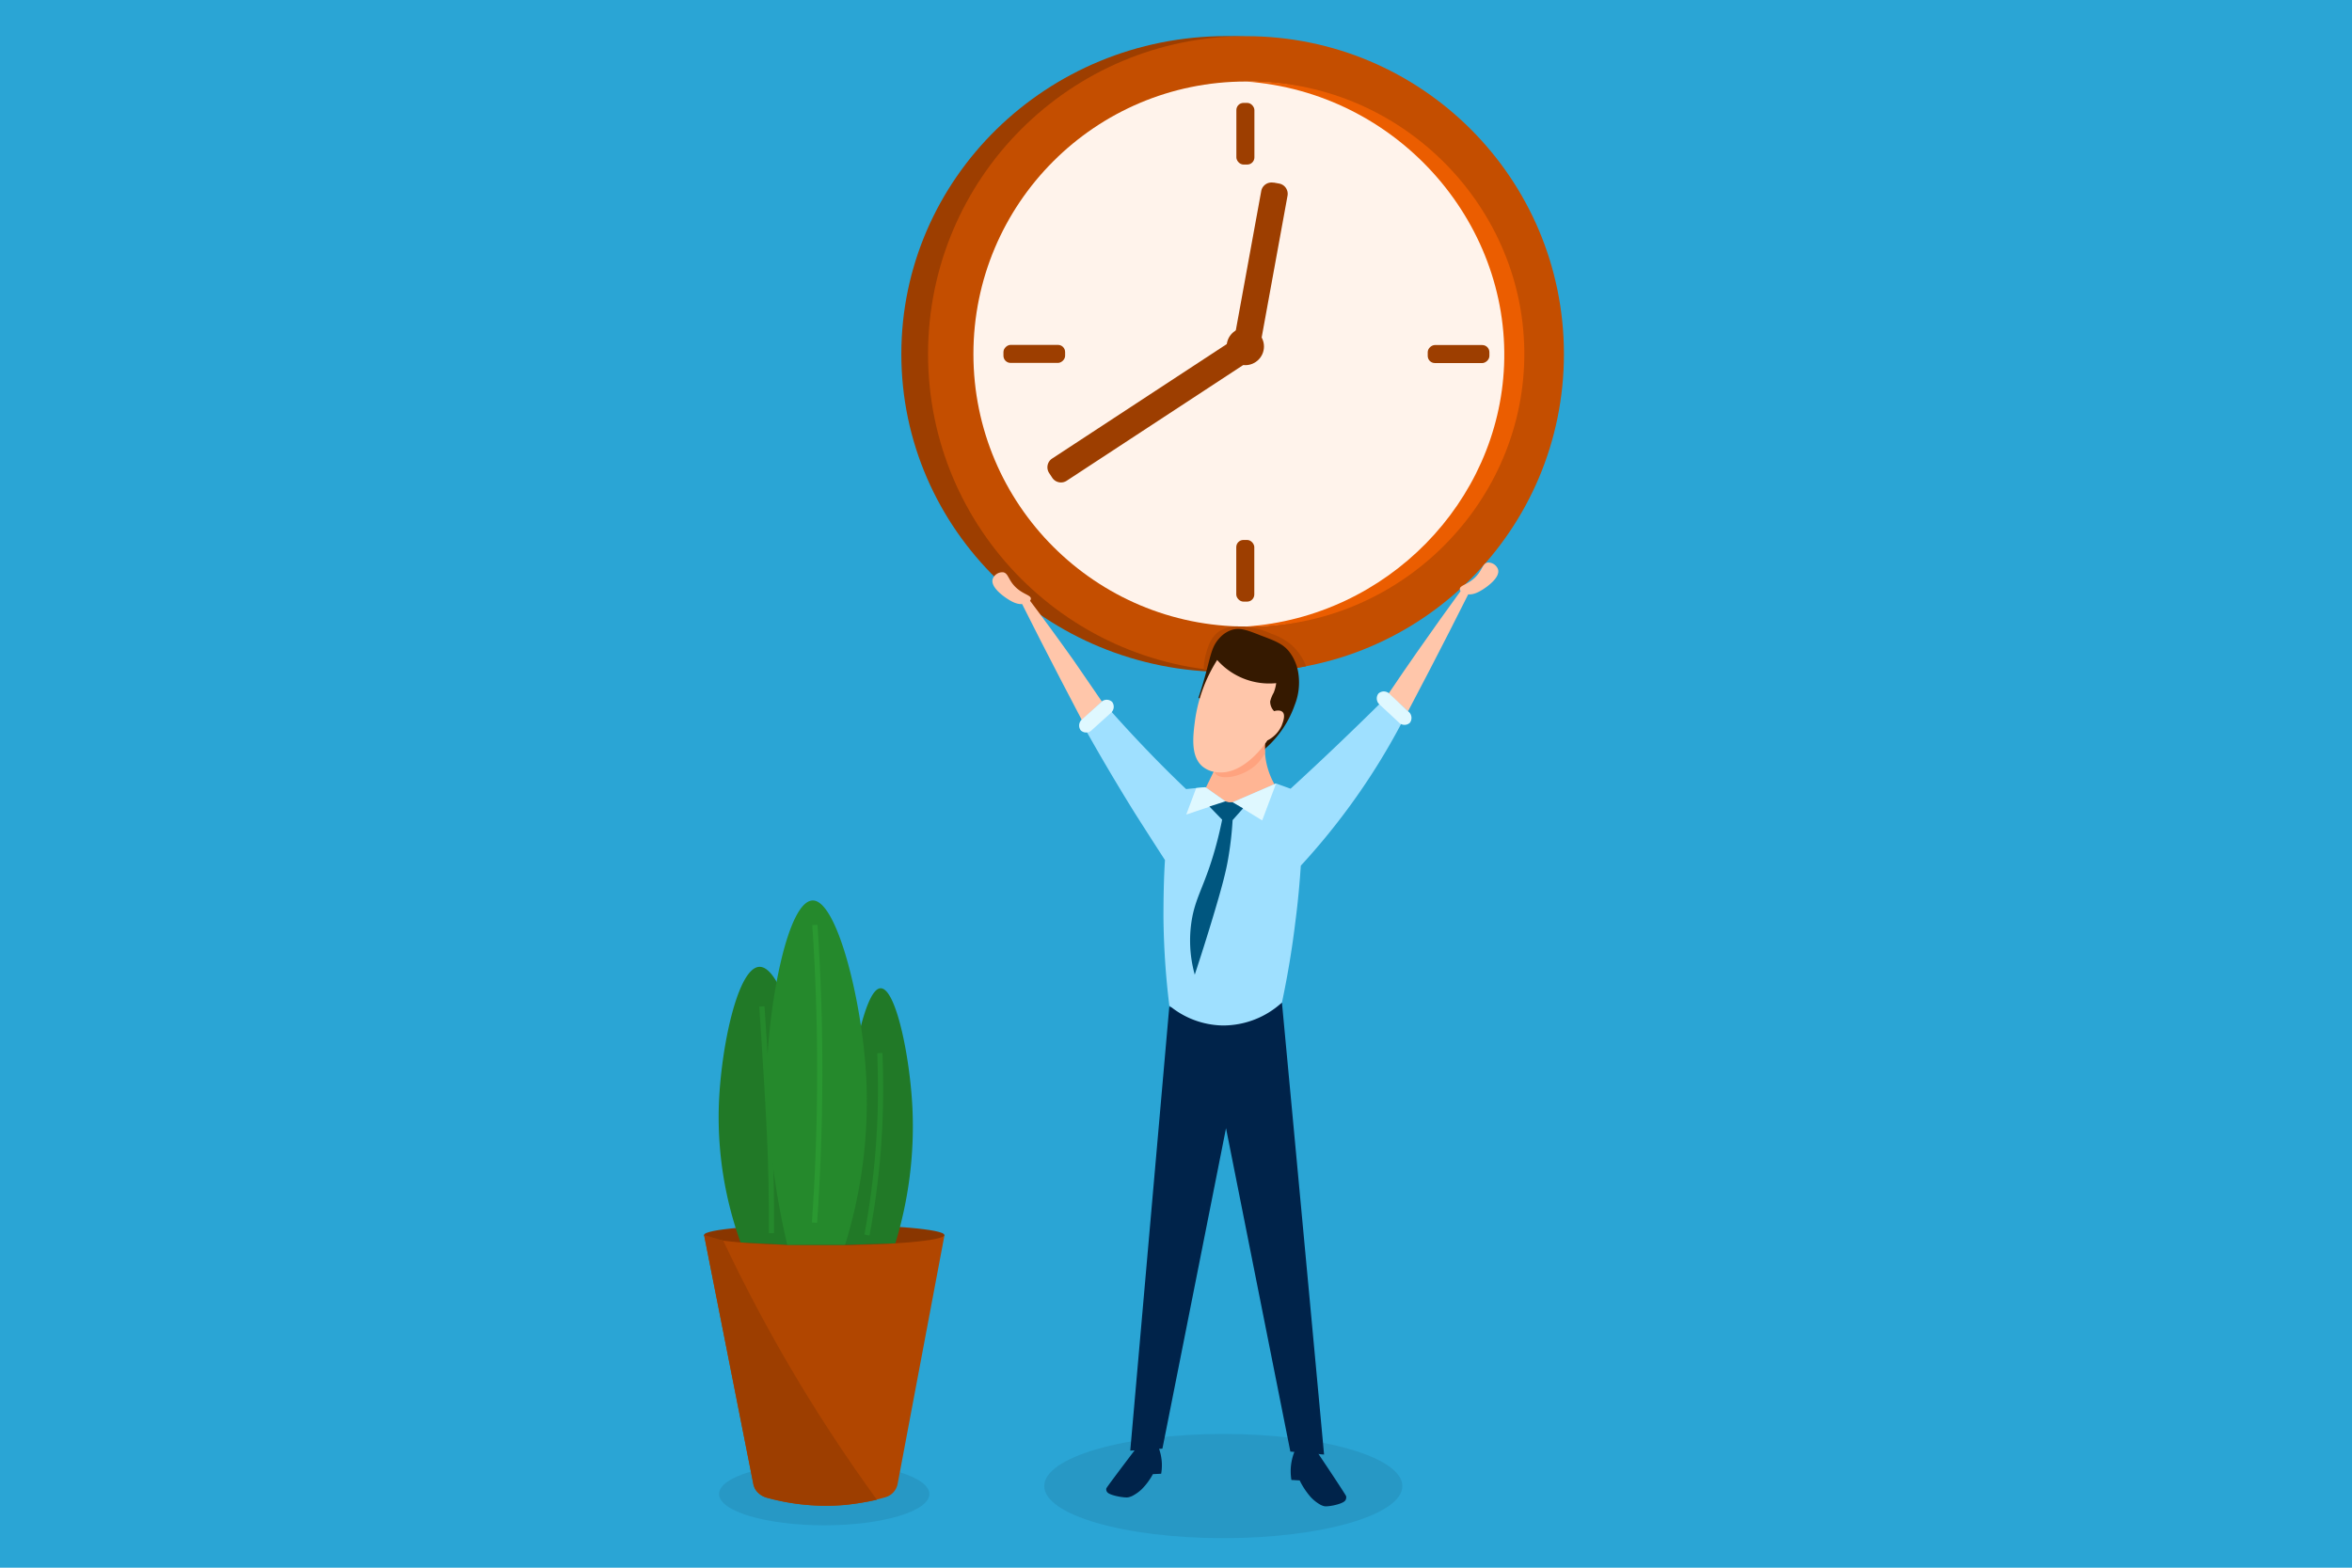 <?xml version="1.0" encoding="UTF-8"?> <svg xmlns="http://www.w3.org/2000/svg" id="Layer_1" data-name="Layer 1" viewBox="0 0 450 300"><defs><style>.cls-1{fill:#2aa5d5;}.cls-2{fill:#2798c5;}.cls-3{fill:#9d3e00;}.cls-4{fill:#c44e00;}.cls-5{fill:#fff3eb;}.cls-6{fill:#b14600;}.cls-7{fill:#00234a;}.cls-8{fill:#ffc6aa;}.cls-9{fill:#351900;}.cls-10{fill:#ffb594;}.cls-11{fill:#9fe0ff;}.cls-12{fill:#dff8ff;}.cls-13{fill:#00567f;}.cls-14{fill:#ffa37f;}.cls-15{fill:#eb5d00;}.cls-16{fill:#893600;}.cls-17{fill:#217927;}.cls-18{fill:#25892c;}.cls-19,.cls-20{fill:none;stroke-miterlimit:10;}.cls-19{stroke:#2a9831;}.cls-20{stroke:#25892c;}</style></defs><rect class="cls-1" width="450" height="300"></rect><ellipse class="cls-2" cx="157.69" cy="285.9" rx="20.12" ry="5.99"></ellipse><ellipse class="cls-3" cx="234.65" cy="67.75" rx="62.2" ry="60.84"></ellipse><circle class="cls-4" cx="238.39" cy="67.75" r="60.83"></circle><circle class="cls-5" cx="238.39" cy="67.75" r="52.15"></circle><circle class="cls-3" cx="238.26" cy="66.31" r="3.57"></circle><path class="cls-3" d="M240.85,34.77h1.06a2,2,0,0,1,2,2V66.26a0,0,0,0,1,0,0h-5.11a0,0,0,0,1,0,0V36.8a2,2,0,0,1,2-2Z" transform="translate(12.99 -42.5) rotate(10.34)"></path><path class="cls-3" d="M217.07,56.5h5.11a0,0,0,0,1,0,0V99a2,2,0,0,1-2,2H219.1a2,2,0,0,1-2-2V56.5A0,0,0,0,1,217.07,56.5Z" transform="translate(165.06 -148.09) rotate(56.75)"></path><rect class="cls-3" x="236.55" y="19.69" width="3.45" height="11.8" rx="1.37"></rect><rect class="cls-3" x="236.53" y="103.33" width="3.45" height="11.8" rx="1.37"></rect><rect class="cls-3" x="277.34" y="61.85" width="3.45" height="11.8" rx="1.37" transform="translate(346.86 -211.3) rotate(90.01)"></rect><rect class="cls-3" x="196.16" y="61.83" width="3.45" height="11.8" rx="1.37" transform="translate(265.65 -130.15) rotate(90.01)"></rect><path class="cls-6" d="M249.9,127.5c-.81.16-2,.39-3.46.59a55.39,55.39,0,0,1-9.76.49,49.25,49.25,0,0,1-5.26-.38c-.46,0-.84-.11-1.11-.15a11.63,11.63,0,0,1,.37-2.74c.35-1.29.88-3.31,2.56-4.49a6.82,6.82,0,0,1,4.19-.91,14.49,14.49,0,0,1,5.81,1.36,12.53,12.53,0,0,1,3.57,1.91A10.47,10.47,0,0,1,249.9,127.5Z"></path><ellipse class="cls-2" cx="234.05" cy="284.38" rx="34.26" ry="9.97"></ellipse><path class="cls-7" d="M223.72,192.6l-7.47,85,6.15-.38q6.09-30.66,12.17-61.33,6.15,30.94,12.31,61.89l6.45.57q-4-43.24-8.06-86.47a38.31,38.31,0,0,1-21.55.75Z"></path><path class="cls-7" d="M217.3,277.26c-3.2,4.21-5.56,7.37-5.62,7.55a.7.7,0,0,0,0,.41h0a.88.88,0,0,0,.19.36c.54.63,3.39,1.1,4,.95a2.12,2.12,0,0,0,.33-.09,3.19,3.19,0,0,0,.35-.13,7.68,7.68,0,0,0,1.93-1.36,12.72,12.72,0,0,0,2.1-2.85l1.58-.08a9.27,9.27,0,0,0,.13-2.07,9.72,9.72,0,0,0-.64-3Z"></path><path class="cls-7" d="M252,277.85c3.18,4.73,5.49,8.27,5.55,8.46a1.24,1.24,0,0,1,0,.46h0a1,1,0,0,1-.19.4c-.54.7-3.38,1.22-4,1.06a3.08,3.08,0,0,1-.33-.1,3.45,3.45,0,0,1-.35-.15,7.52,7.52,0,0,1-1.92-1.51,14.41,14.41,0,0,1-2.1-3.17l-1.58-.09a10.7,10.7,0,0,1-.12-2.3,10.4,10.4,0,0,1,.77-3.28Z"></path><path class="cls-8" d="M265.64,132.78l3.76,3.32q2.09-3.94,4.15-7.93,3.87-7.45,7.55-14.81l-1.25-.8q-4.38,6-8.79,12.31Q268.28,128.85,265.64,132.78Z"></path><path class="cls-8" d="M210.82,134.25,207,137.82q-2.08-3.94-4.15-7.94-3.87-7.44-7.55-14.8l1.25-.81q4.44,5.87,8.9,12.16Q208.19,130.38,210.82,134.25Z"></path><path class="cls-8" d="M286.6,108.92c.56,1.69-2.55,3.66-2.86,3.86-.69.43-2.1,1.32-3.43.82-.13,0-1-.36-1-.87-.05-.68,1.35-.8,2.76-2.08,1.6-1.45,1.5-2.82,2.56-3A2,2,0,0,1,286.6,108.92Z"></path><path class="cls-8" d="M189.94,110.77c-.56,1.69,2.55,3.66,2.86,3.86.69.44,2.1,1.33,3.43.82.13,0,1-.36,1-.87.05-.67-1.35-.8-2.76-2.07-1.6-1.45-1.5-2.83-2.56-3A2,2,0,0,0,189.94,110.77Z"></path><path class="cls-9" d="M246.59,124.62a8.92,8.92,0,0,1,1.85,4.45,11.64,11.64,0,0,1-.72,5.83,19.79,19.79,0,0,1-5.57,8.29l-.87,1.12-11.59-10.59-.4-.16c.8-2.43,1.35-4.43,1.72-5.84.7-2.7,1-4.18,2.29-5.59a5.47,5.47,0,0,1,2.29-1.56c1.62-.53,3,0,5.53,1C244,122.65,245.41,123.2,246.59,124.62Z"></path><path class="cls-10" d="M244.14,150.6l-9.07,3.27-4.58-2.67,4.29-8.83H242a14.79,14.79,0,0,0,.38,4A14.61,14.61,0,0,0,244.14,150.6Z"></path><path class="cls-11" d="M245.27,191.85a16.7,16.7,0,0,1-11.34,4.39,16.44,16.44,0,0,1-10.21-3.81,150.46,150.46,0,0,1-1.12-16.9c0-3.85.07-7.51.29-10.94Q220,160.12,217,155.4q-5.17-8.34-9.65-16.37l4.09-4.2c3.25,3.7,6.74,7.47,10.49,11.27q2.5,2.53,5,4.9l3.68-.36,4.54,3.19,9-3.9,2.77,1q4.5-4.12,9.08-8.49,4.29-4.1,8.37-8.14l3.94,3.79a128.39,128.39,0,0,1-10.15,16.28,129.94,129.94,0,0,1-9.28,11.29c-.22,3.32-.53,6.79-1,10.4C247.21,181.68,246.3,187,245.27,191.85Z"></path><path class="cls-12" d="M265.9,132.83l3.57,3.34a1.55,1.55,0,0,1,.27,2.15h0a1.52,1.52,0,0,1-2.15-.11L264,134.87a1.55,1.55,0,0,1-.27-2.15h0A1.52,1.52,0,0,1,265.9,132.83Z"></path><path class="cls-12" d="M207.06,137.63l3.59-3.25a1.51,1.51,0,0,1,2.13-.06h0a1.55,1.55,0,0,1-.28,2.14l-3.59,3.24a1.51,1.51,0,0,1-2.14.06h0A1.54,1.54,0,0,1,207.06,137.63Z"></path><path class="cls-12" d="M241.49,157l-5.66-3.47,8.32-3.6Z"></path><path class="cls-12" d="M230.61,150.64l3.85,2.71-7.5,2.53q.94-2.53,1.9-5.07Z"></path><path class="cls-13" d="M234.46,153.35l.66.18h.71l2,1.16-2,2.25a65.33,65.33,0,0,1-.85,7.38c-.36,2.08-.91,4.61-3.31,12.49-.75,2.47-1.79,5.78-3.08,9.71a24.32,24.32,0,0,1-.43-11.26c.83-4,2.45-6.15,4.33-12.83.66-2.35,1.08-4.3,1.34-5.57l-2.44-2.52Z"></path><path class="cls-14" d="M242.06,144a8.14,8.14,0,0,1-1.81,2.42c-2.47,2.23-6.61,3-7.7,1.64a1.32,1.32,0,0,1-.29-.76c-.08-2.16,7.14-4.33,9.75-5.06a10.82,10.82,0,0,0,0,1.14C242,143.55,242,143.76,242.06,144Z"></path><path class="cls-8" d="M242.48,141.7c-.3.47-4.48,6.69-9.62,6.08a5,5,0,0,1-2.8-1.11c-2.25-1.92-1.83-5.64-1.45-8.61a29,29,0,0,1,4.27-11.76,13.29,13.29,0,0,0,11.29,4.43,7.64,7.64,0,0,1-.48,1.83,6.47,6.47,0,0,0-.67,1.66,2.61,2.61,0,0,0,.75,1.87c.24-.07,1.12-.3,1.6.15.69.63,0,2.15-.15,2.61A5.91,5.91,0,0,1,242.48,141.7Z"></path><path class="cls-15" d="M238.39,15.6c28.91-.41,52.86,23,53.25,51.44.39,29-23.81,53.28-53.26,52.86,27.06-1.89,48.33-23.88,49.39-50C288.89,42.25,267.08,17.66,238.39,15.6Z"></path><path class="cls-6" d="M171.75,283.92a3.31,3.31,0,0,1-2.35,2.6,41.27,41.27,0,0,1-22.9,0,3.34,3.34,0,0,1-2.37-2.57l-9.42-47.61a175.69,175.69,0,0,0,46,0Q176.23,260.13,171.75,283.92Z"></path><ellipse class="cls-16" cx="157.69" cy="236.34" rx="22.99" ry="1.98"></ellipse><path class="cls-17" d="M154.32,211.61a68.8,68.8,0,0,1-3.54,26.62l-9.09-.47a70.7,70.7,0,0,1-4.16-26.15c.37-11.08,3.6-26.44,7.75-26.59S153.51,199.85,154.32,211.61Z"></path><path class="cls-17" d="M174.56,211.81a76.31,76.31,0,0,1-3.26,26.12l-9.61.3a115,115,0,0,1,.59-29.37c.52-3.47,3-19.75,6.22-19.74C171.38,189.12,174.05,201.93,174.56,211.81Z"></path><path class="cls-18" d="M165.68,205.25a92.66,92.66,0,0,1-4,33l-11.05,0c-.84-3.56-1.85-8.46-2.64-14.36a120.29,120.29,0,0,1-1.3-18.65c.42-13.71,4.07-32.74,8.77-32.92C160,172.16,164.77,190.69,165.68,205.25Z"></path><path class="cls-19" d="M155.91,177c.59,8.82.94,18.22.93,28.14,0,10.18-.38,19.82-1,28.84"></path><path class="cls-20" d="M145.77,192.6c.24,3.59.58,8.78.95,15.07.3,5.2.46,7.87.59,11.19.17,4.16.33,10,.28,17.13"></path><path class="cls-20" d="M168.33,201.52c.18,4.21.21,8.75,0,13.57a153.87,153.87,0,0,1-2.46,21.25"></path><path class="cls-3" d="M138.37,237.41l-3.66-1.07L144.13,284a3.24,3.24,0,0,0,.45,1.12,4.12,4.12,0,0,0,2.47,1.59A42.94,42.94,0,0,0,161.66,288a58.29,58.29,0,0,0,6.12-1,310.42,310.42,0,0,1-18.48-28.59C145.16,251.13,141.54,244.11,138.37,237.41Z"></path></svg> 